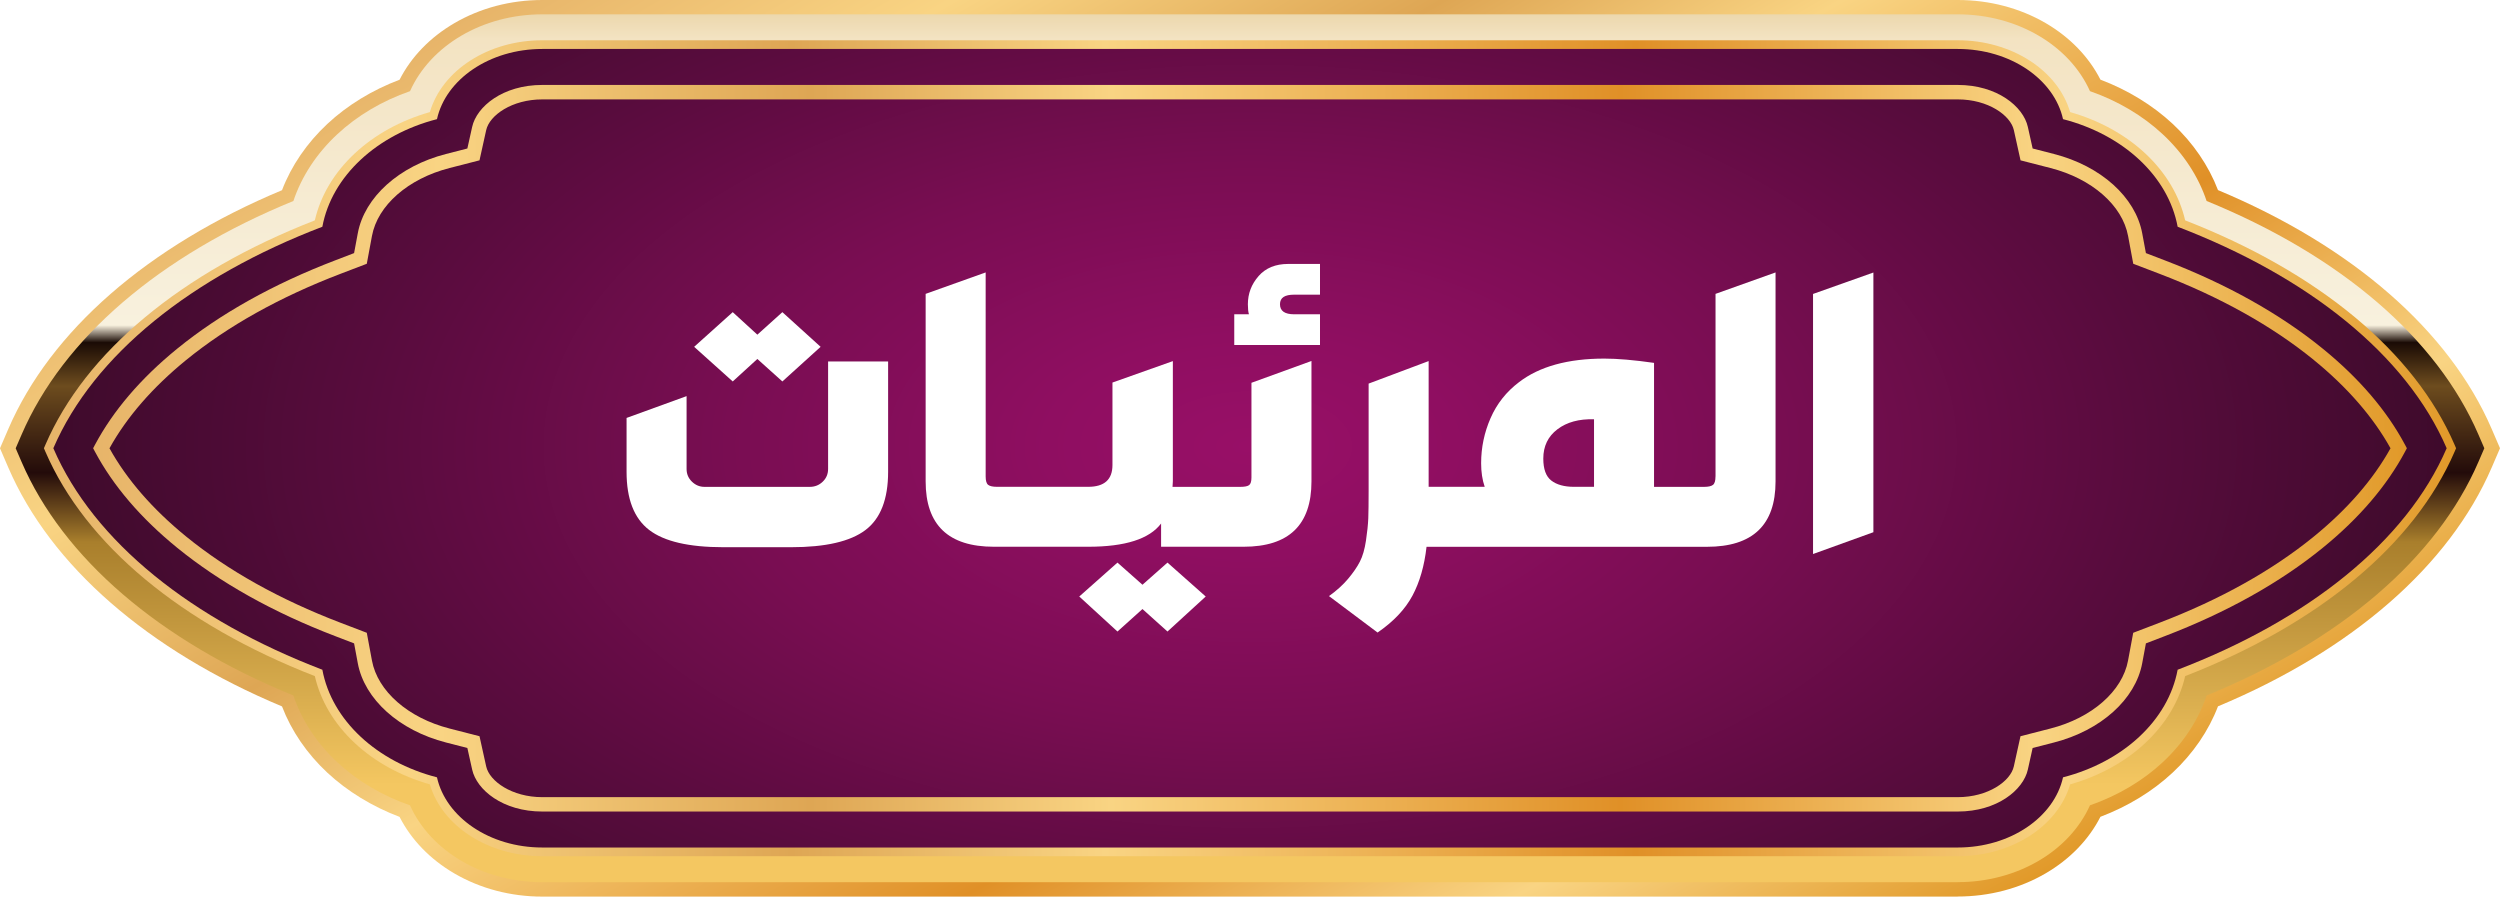 <?xml version="1.0" encoding="UTF-8"?><svg xmlns="http://www.w3.org/2000/svg" xmlns:xlink="http://www.w3.org/1999/xlink" viewBox="0 0 594.83 213.31"><defs><style>.cls-1{fill:url(#GradientFill_6-2);}.cls-2{fill:#fff;}.cls-3{fill:url(#GradientFill_6);}.cls-4{fill:url(#islamic_pattern);mix-blend-mode:screen;opacity:.5;}.cls-5{isolation:isolate;}.cls-6{fill:url(#radial-gradient);}.cls-7{fill:#4c1a40;}.cls-8{fill:none;}.cls-9{fill:url(#GradientFill_6-3);}.cls-10{fill:url(#linear-gradient);}</style><linearGradient id="GradientFill_6" x1="-16133.39" y1="264.49" x2="-15951.13" y2="-51.18" gradientTransform="translate(-15744.84) rotate(-180) scale(1 -1)" gradientUnits="userSpaceOnUse"><stop offset="0" stop-color="#e19929"/><stop offset=".16" stop-color="#f9d483"/><stop offset=".34" stop-color="#e09027"/><stop offset=".56" stop-color="#f9d483"/><stop offset=".69" stop-color="#dea654"/><stop offset=".85" stop-color="#f9d483"/><stop offset="1" stop-color="#e7b469"/></linearGradient><linearGradient id="linear-gradient" x1="-16042.26" y1="186.8" x2="-16042.26" y2="-19.66" gradientTransform="translate(-15744.84) rotate(-180) scale(1 -1)" gradientUnits="userSpaceOnUse"><stop offset="0" stop-color="#f4c761"/><stop offset=".28" stop-color="#a97f2c"/><stop offset=".36" stop-color="#230b0a"/><stop offset=".46" stop-color="#6d4c1e"/><stop offset=".51" stop-color="#1a0b05"/><stop offset=".53" stop-color="#f8f1de"/><stop offset=".86" stop-color="#f3e3c2"/><stop offset="1" stop-color="#d0ab5b"/></linearGradient><linearGradient id="GradientFill_6-2" x1="-16329.23" y1="106.66" x2="-15755.3" y2="106.66" xlink:href="#GradientFill_6"/><radialGradient id="radial-gradient" cx="-16042.26" cy="106.66" fx="-16042.26" fy="106.66" r="302.9" gradientTransform="translate(-15744.84 48.59) rotate(-180) scale(1 -.54)" gradientUnits="userSpaceOnUse"><stop offset="0" stop-color="#980f67"/><stop offset=".16" stop-color="#8f0e61"/><stop offset=".41" stop-color="#790d52"/><stop offset=".7" stop-color="#580c3d"/><stop offset="1" stop-color="#380a27"/></radialGradient><pattern id="islamic_pattern" x="0" y="0" width="93.63" height="93.62" patternTransform="translate(-11240.57 -8253.65) scale(.13)" patternUnits="userSpaceOnUse" viewBox="0 0 93.63 93.62"><rect class="cls-8" width="93.63" height="93.62"/><path class="cls-7" d="m60.52,79.91h19.39v-19.39l13.71-13.71-13.71-13.71V13.71h-19.39L46.81,0l-13.71,13.71H13.71v19.39L0,46.81l13.71,13.71v19.39h19.39l13.71,13.71,13.71-13.71Zm-36.81-23.53l-9.57-9.57,9.57-9.57v-13.53h13.53l9.57-9.57,9.57,9.57h13.53v13.53l9.57,9.57-9.57,9.57v13.53h-13.53l-9.57,9.57-9.57-9.57h-13.53v-13.53Z"/></pattern><linearGradient id="GradientFill_6-3" x1="-16317.52" y1="106.66" x2="-15767" y2="106.66" xlink:href="#GradientFill_6"/></defs><g class="cls-5"><g id="Layer_2"><g id="M"><path class="cls-3" d="m465.8,213.31c7.52,0,14.76-1.91,20.94-5.52,5.76-3.37,10.24-8,13.02-13.45,6.51-2.46,12.43-6.07,17.19-10.52,4.85-4.52,8.56-9.95,10.78-15.76,31.96-13.36,55.05-33.49,65.11-56.79l1.99-4.62-1.99-4.62c-10.06-23.3-33.15-43.43-65.11-56.8-2.23-5.82-5.93-11.24-10.78-15.76-4.77-4.44-10.69-8.06-17.19-10.52-2.78-5.45-7.26-10.08-13.02-13.45C480.57,1.91,473.32,0,465.8,0H129.03c-7.52,0-14.76,1.91-20.94,5.52-5.76,3.37-10.24,8-13.02,13.45-6.51,2.46-12.43,6.07-17.19,10.52-4.85,4.53-8.56,9.95-10.78,15.76C35.14,58.61,12.05,78.74,1.99,102.04l-1.99,4.62,1.99,4.62c10.06,23.3,33.15,43.43,65.11,56.8,2.23,5.82,5.93,11.24,10.78,15.76,4.77,4.44,10.69,8.06,17.19,10.52,2.78,5.45,7.26,10.08,13.02,13.45,6.18,3.61,13.42,5.52,20.94,5.52h336.77Z"/><path class="cls-10" d="m465.8,209.89c14.16,0,26.58-7.37,31.47-18.28,6.61-2.3,12.56-5.82,17.34-10.28,4.89-4.56,8.45-9.98,10.41-15.85,31.89-13.03,54.79-32.68,64.67-55.57l1.41-3.26-1.41-3.26c-9.88-22.88-32.78-42.54-64.67-55.57-1.96-5.86-5.52-11.29-10.41-15.85-4.78-4.46-10.73-7.98-17.34-10.28-4.89-10.91-17.32-18.28-31.47-18.28H129.03c-14.16,0-26.58,7.37-31.47,18.28-6.61,2.3-12.56,5.82-17.34,10.28-4.89,4.56-8.45,9.99-10.41,15.85C37.92,60.86,15.02,80.51,5.14,103.4l-1.41,3.26,1.41,3.26c9.88,22.88,32.78,42.54,64.67,55.57,1.96,5.86,5.52,11.29,10.41,15.85,4.78,4.46,10.73,7.98,17.34,10.28,4.89,10.91,17.32,18.28,31.47,18.28h336.77Z"/><path class="cls-1" d="m465.8,203.72c12.81,0,23.82-7.11,26.75-17.09,6.9-1.96,13.05-5.33,17.86-9.82,4.89-4.56,8.16-10.05,9.51-15.94,31.84-12.41,54.59-31.34,64.11-53.4l.35-.82-.35-.82c-9.52-22.06-32.27-41-64.11-53.4-1.35-5.89-4.62-11.38-9.51-15.94-4.81-4.48-10.96-7.86-17.86-9.82-2.93-9.97-13.94-17.09-26.75-17.09H129.03c-12.81,0-23.82,7.11-26.75,17.09-6.9,1.96-13.05,5.33-17.86,9.82-4.89,4.56-8.16,10.05-9.51,15.94-31.84,12.41-54.59,31.34-64.11,53.4l-.35.82.35.82c9.52,22.06,32.27,41,64.11,53.4,1.35,5.89,4.62,11.38,9.51,15.94,4.81,4.48,10.96,7.86,17.86,9.82,2.93,9.97,13.94,17.09,26.75,17.09h336.77Z"/><path class="cls-6" d="m76.7,53.95c2.24-12.07,13.01-21.93,27.27-25.6,2.11-9.49,12.52-16.7,25.06-16.7h336.77c12.54,0,22.95,7.21,25.06,16.7,14.27,3.67,25.03,13.53,27.27,25.6,30.95,11.85,54.37,30.37,64.01,52.7h0c-9.64,22.34-33.05,40.86-64.01,52.7-2.24,12.07-13.01,21.93-27.27,25.6-2.11,9.49-12.52,16.7-25.06,16.7H129.03c-12.54,0-22.95-7.21-25.06-16.7-14.27-3.67-25.03-13.53-27.27-25.6-30.95-11.85-54.37-30.37-64.01-52.7h0c9.64-22.34,33.05-40.86,64.01-52.7Z"/><path class="cls-4" d="m76.7,53.95c2.24-12.07,13.01-21.93,27.27-25.6,2.11-9.49,12.52-16.7,25.06-16.7h336.77c12.54,0,22.95,7.21,25.06,16.7,14.27,3.67,25.03,13.53,27.27,25.6,30.95,11.85,54.37,30.37,64.01,52.7h0c-9.64,22.34-33.05,40.86-64.01,52.7-2.24,12.07-13.01,21.93-27.27,25.6-2.11,9.49-12.52,16.7-25.06,16.7H129.03c-12.54,0-22.95-7.21-25.06-16.7-14.27-3.67-25.03-13.53-27.27-25.6-30.95-11.85-54.37-30.37-64.01-52.7h0c9.64-22.34,33.05-40.86,64.01-52.7Z"/><path class="cls-9" d="m112.34,183.1l-1.14-5.13-5.09-1.31c-11.15-2.87-19.38-10.27-20.98-18.86l-.88-4.72-4.48-1.72c-14.77-5.65-27.43-12.74-37.65-21.06-8.63-7.03-15.2-14.71-19.53-22.84l-.43-.81.43-.81c4.33-8.12,10.9-15.81,19.53-22.84,10.21-8.32,22.88-15.41,37.65-21.06l4.48-1.72.88-4.72c1.6-8.59,9.83-16,20.98-18.86l5.09-1.31,1.14-5.13c1.07-4.84,7.29-9.99,16.69-9.99h336.77c9.4,0,15.62,5.15,16.69,9.99l1.14,5.13,5.09,1.31c11.15,2.86,19.38,10.27,20.98,18.86l.88,4.72,4.48,1.72c14.77,5.65,27.43,12.74,37.65,21.06,8.63,7.03,15.2,14.71,19.53,22.84l.43.81-.43.81c-4.33,8.12-10.9,15.81-19.53,22.84-10.21,8.32-22.88,15.41-37.65,21.06l-4.48,1.72-.88,4.72c-1.6,8.59-9.83,16-20.98,18.86l-5.09,1.31-1.14,5.13c-1.07,4.84-7.29,9.99-16.69,9.99H129.03c-9.4,0-15.62-5.15-16.69-9.99Zm438.22-97.43c-9.93-8.09-22.28-14.99-36.71-20.51l-6.28-2.4-1.23-6.61c-1.35-7.29-8.6-13.64-18.46-16.17l-7.13-1.83-1.59-7.19c-.78-3.51-6.1-7.31-13.35-7.31H129.03c-7.24,0-12.57,3.79-13.35,7.31l-1.59,7.19-7.13,1.83c-9.86,2.53-17.11,8.88-18.46,16.17l-1.23,6.61-6.28,2.4c-14.43,5.52-26.78,12.42-36.71,20.51-7.98,6.51-14.11,13.56-18.23,20.99,4.12,7.43,10.25,14.48,18.23,20.99,9.93,8.09,22.28,14.99,36.71,20.51l6.28,2.4,1.23,6.61c1.36,7.29,8.6,13.64,18.46,16.17l7.13,1.83,1.59,7.19c.78,3.51,6.11,7.31,13.35,7.31h336.77c7.24,0,12.57-3.79,13.35-7.31l1.59-7.19,7.13-1.83c9.86-2.53,17.11-8.88,18.46-16.17l1.23-6.61,6.28-2.4c14.43-5.52,26.78-12.42,36.71-20.51,7.98-6.5,14.11-13.56,18.23-20.99-4.12-7.42-10.25-14.48-18.23-20.99Z"/><polygon class="cls-2" points="180.2 85.41 186.15 90.76 195.25 82.52 186.15 74.27 180.2 79.63 174.34 74.27 165.16 82.52 174.34 90.76 180.2 85.41"/><path class="cls-2" d="m197.03,111.59c0,1.19-.42,2.2-1.28,3.02-.85.82-1.87,1.23-3.06,1.23h-25.08c-1.13,0-2.12-.41-2.97-1.23-.85-.82-1.28-1.83-1.28-3.02v-17.34l-14.28,5.19v12.83c0,6.46,1.79,11.06,5.36,13.81,3.57,2.75,9.46,4.12,17.68,4.12h16.07c8.22,0,14.12-1.36,17.72-4.08s5.4-7.34,5.4-13.85v-26.27h-14.28v25.58Z"/><polygon class="cls-2" points="271.83 139.13 265.88 133.86 256.79 141.93 265.88 150.26 271.83 144.91 277.78 150.26 286.88 141.93 277.78 133.86 271.83 139.13"/><path class="cls-2" d="m299.46,65.69c-1.7,1.93-2.55,4.17-2.55,6.71,0,1.02.08,1.81.25,2.38h-3.49v7.31h20.4v-7.31h-6.12c-2.27,0-3.4-.79-3.4-2.38s1.13-2.29,3.4-2.29h6.12v-7.31h-7.57c-3,0-5.35.96-7.05,2.89Z"/><path class="cls-2" d="m297.76,113.63c0,.91-.18,1.5-.55,1.79-.37.28-1.06.42-2.08.42h-16.15c0-.11.01-.33.04-.64.03-.31.04-.55.04-.72v-28.56l-14.37,5.1v19.63c0,3.46-1.93,5.18-5.78,5.18h-21.68c-1.02,0-1.73-.16-2.12-.47-.4-.31-.59-.98-.59-2v-48.54l-14.28,5.1v44.62c0,10.37,5.41,15.55,16.24,15.55h22.44c8.78,0,14.56-1.84,17.34-5.53v5.53h19.63c10.77,0,16.15-5.18,16.15-15.55v-28.65l-14.28,5.19v22.52Z"/><path class="cls-2" d="m408.17,113.37c0,1.02-.2,1.69-.6,2s-1.1.47-2.12.47h-11.9v-29.5c-4.76-.68-8.7-1.02-11.82-1.02-8.67,0-15.44,1.87-20.31,5.61-3,2.27-5.26,5.11-6.76,8.54-1.5,3.43-2.25,7.01-2.25,10.75,0,2.1.28,3.97.85,5.61h-13.34v-29.92l-14.28,5.36v25.5c0,2.89-.03,5.07-.08,6.54-.06,1.47-.24,3.24-.55,5.31-.31,2.07-.79,3.74-1.45,5.01-.65,1.28-1.59,2.63-2.8,4.08-1.22,1.45-2.73,2.82-4.55,4.12l11.56,8.67c3.8-2.61,6.56-5.53,8.29-8.76,1.73-3.23,2.85-7.11,3.36-11.64h66.72c10.88,0,16.32-5.18,16.32-15.55v-49.73l-14.28,5.1v43.43Zm-28.9,2.46h-4.76c-2.32,0-4.12-.5-5.4-1.49-1.28-.99-1.91-2.73-1.91-5.23,0-2.95,1.12-5.27,3.36-6.97,2.24-1.7,5.14-2.49,8.71-2.38v16.06Z"/><polygon class="cls-2" points="431.38 69.94 431.38 131.82 445.74 126.63 445.74 64.84 431.38 69.94"/></g></g></g></svg>
